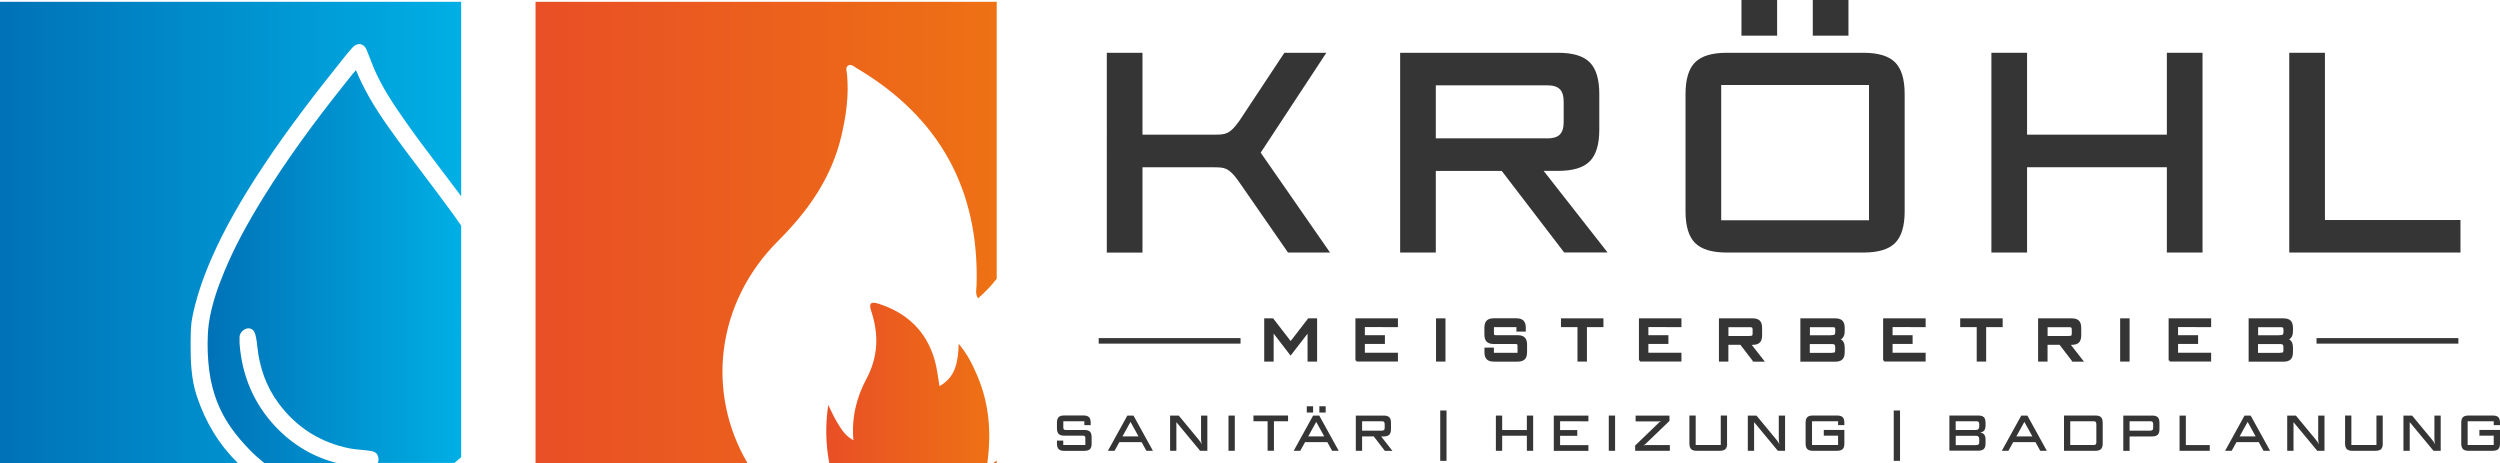 <?xml version="1.0" encoding="utf-8"?>
<!-- Generator: Adobe Illustrator 26.0.1, SVG Export Plug-In . SVG Version: 6.00 Build 0)  -->
<svg version="1.1" id="Ebene_1" xmlns="http://www.w3.org/2000/svg" xmlns:xlink="http://www.w3.org/1999/xlink" x="0px" y="0px"
	 viewBox="0 0 452.81 83.86" style="enable-background:new 0 0 452.81 83.86;" xml:space="preserve">
<style type="text/css">
	.st0{fill:url(#SVGID_1_);}
	.st1{fill:url(#SVGID_00000174561223036404205570000003008977519801286554_);}
	.st2{fill:url(#SVGID_00000183236421696741792620000003594387365782583949_);}
	.st3{fill:url(#SVGID_00000158729904027934873920000010337834557400856765_);}
	.st4{fill:url(#SVGID_00000068643380353211423430000003520331283341028493_);}
	.st5{fill:#353535;stroke:#353535;stroke-width:0.38;stroke-miterlimit:10;}
	.st6{fill:#353535;}
</style>
<g>
	<g>
		<linearGradient id="SVGID_1_" gradientUnits="userSpaceOnUse" x1="37.595" y1="48.29" x2="83.529" y2="48.29">
			<stop  offset="0" style="stop-color:#0072B7"/>
			<stop  offset="1" style="stop-color:#00AFE5"/>
		</linearGradient>
		<path class="st0" d="M83.53,40.86c-0.49-0.71-1-1.43-1.54-2.18c-1.69-2.33-3.46-4.66-5.16-6.92c-2.16-2.85-4.39-5.8-6.5-8.78
			c-2.64-3.72-4.51-7-5.86-10.28c-0.47,0.51-0.9,1.07-1.33,1.61l-0.43,0.54c-6.1,7.63-10.79,14.15-14.77,20.54
			c-3.22,5.16-5.53,9.51-7.27,13.7c-1.04,2.51-2.31,5.84-2.83,9.41c-0.19,1.33-0.23,2.66-0.24,3.67c0,4.77,0.68,8.39,2.2,11.73
			c1.19,2.61,2.95,5.05,5.52,7.68c0.81,0.83,1.67,1.57,2.55,2.28h13.12c-4.24-1.09-7.96-3.28-11.06-6.55
			c-3.9-4.12-6.11-9.2-6.54-15.13l0-1.02c0-0.09,0-0.17,0.01-0.25c0.07-0.7,0.85-1.43,1.55-1.44c0.64-0.01,1.09,0.36,1.3,1.13
			c0.2,0.73,0.29,1.47,0.36,2.16c0.39,3.88,1.66,7.31,3.79,10.21c3.27,4.44,7.65,7.22,13.02,8.26c0.61,0.12,1.22,0.17,1.87,0.23
			c0.64,0.06,1.31,0.12,1.97,0.24c0.3,0.06,0.86,0.16,1.14,0.76c0.22,0.48,0.23,0.99,0.01,1.39h13.9c0.41-0.33,0.82-0.68,1.22-1.03
			V40.86z"/>
		
			<linearGradient id="SVGID_00000047739116983348020610000017117674668768065957_" gradientUnits="userSpaceOnUse" x1="0" y1="42.099" x2="83.529" y2="42.099">
			<stop  offset="0" style="stop-color:#0072B7"/>
			<stop  offset="1" style="stop-color:#00AFE5"/>
		</linearGradient>
		<path style="fill:url(#SVGID_00000047739116983348020610000017117674668768065957_);" d="M35.65,71.76
			c-1.04-3.12-1.13-6.4-1.13-9.5c0.01-0.34,0.01-0.68,0.02-1.02c0.01-1.17,0.03-2.49,0.29-3.78c0.69-3.42,1.86-6.98,3.57-10.87
			c2.24-5.08,5.19-10.33,9.3-16.53c4.63-6.99,9.8-13.62,14.25-19.18c0.57-0.72,1.19-1.48,1.84-2.21c0.59-0.66,1.13-0.73,1.48-0.67
			c0.35,0.06,0.83,0.29,1.16,1.09c0.21,0.51,0.41,1.03,0.61,1.55c0.22,0.58,0.44,1.16,0.68,1.73c1.48,3.45,3.55,6.52,5.54,9.37
			c2.09,3,4.34,5.96,6.52,8.83c1.08,1.42,2.17,2.85,3.23,4.28c0.17,0.23,0.35,0.47,0.52,0.71V0.33H0v83.53h43.07
			C39.72,80.57,37.23,76.53,35.65,71.76z"/>
	</g>
	<g>
		
			<linearGradient id="SVGID_00000137846191680772417040000015604954239239404458_" gradientUnits="userSpaceOnUse" x1="149.672" y1="69.343" x2="179.184" y2="69.343">
			<stop  offset="0" style="stop-color:#E94F26"/>
			<stop  offset="1" style="stop-color:#EE7114"/>
		</linearGradient>
		<path style="fill:url(#SVGID_00000137846191680772417040000015604954239239404458_);" d="M177.01,68.06
			c-0.82-1.91-1.68-3.79-3.37-5.79c-0.1,3.28-0.54,6.03-3.47,7.66c-0.3-1.66-0.44-3.21-0.87-4.69c-1.51-5.29-5.05-8.61-10.24-10.25
			c-1.35-0.42-1.72-0.02-1.27,1.32c1.4,4.21,1.3,8.27-0.85,12.29c-1.8,3.36-2.73,7.01-2.37,11.14c-1.46-0.79-2.14-1.94-2.82-3.03
			c-0.67-1.07-1.17-2.24-1.74-3.36c-0.54,3.69-0.45,7.18,0.19,10.52h28.63C179.59,78.31,179.17,73.08,177.01,68.06z"/>
		
			<linearGradient id="SVGID_00000011005050530328286500000007379384672882239128_" gradientUnits="userSpaceOnUse" x1="179.914" y1="83.63" x2="180.531" y2="83.63">
			<stop  offset="0" style="stop-color:#E94F26"/>
			<stop  offset="1" style="stop-color:#EE7114"/>
		</linearGradient>
		<path style="fill:url(#SVGID_00000011005050530328286500000007379384672882239128_);" d="M180.53,83.86V83.4
			c-0.2,0.16-0.41,0.31-0.62,0.47H180.53z"/>
		
			<linearGradient id="SVGID_00000173843631225381083930000001905293379668372134_" gradientUnits="userSpaceOnUse" x1="97.002" y1="42.099" x2="180.531" y2="42.099">
			<stop  offset="0" style="stop-color:#E94F26"/>
			<stop  offset="1" style="stop-color:#EE7114"/>
		</linearGradient>
		<path style="fill:url(#SVGID_00000173843631225381083930000001905293379668372134_);" d="M140.93,43.64
			c5.43-5.42,9.66-11.4,11.45-18.95c0.87-3.69,1.4-7.4,1.04-11.21c-0.05-0.55-0.36-1.27,0.22-1.62c0.55-0.33,1.08,0.23,1.56,0.51
			c14.94,8.85,22.19,21.94,21.68,39.31c-0.02,0.72-0.28,1.48,0.26,2.36c1.28-1.1,2.4-2.28,3.39-3.56V0.33H97v83.53h38.38
			C127.96,71.24,129.57,54.99,140.93,43.64z"/>
	</g>
</g>
<g>
	<path class="st5" d="M237.02,65.3v-4.84c0-0.17,0.01-0.33,0.02-0.48s0.03-0.29,0.07-0.41c-0.04,0.12-0.1,0.25-0.19,0.39
		c-0.09,0.14-0.18,0.26-0.25,0.37l-2.91,3.77l-2.9-3.77c-0.08-0.11-0.16-0.23-0.26-0.37c-0.09-0.14-0.16-0.27-0.19-0.39
		c0.04,0.12,0.06,0.26,0.07,0.41s0.02,0.31,0.02,0.48v4.84h-1.33v-7.45h1.33l3.27,4.23l3.27-4.23h1.33v7.45H237.02z"/>
	<path class="st5" d="M245.69,65.3v-7.45h7.32v1.21l-5.99-0.01v1.85h3.63v1.21h-3.63v1.97h5.99v1.21H245.69z"/>
	<path class="st5" d="M260.29,65.3v-7.45h1.33v7.45H260.29z"/>
	<path class="st5" d="M274.85,59.87v-0.81h-4.45v1.33c0,0.18,0.04,0.32,0.12,0.39s0.21,0.12,0.39,0.12h3.95
		c0.55,0,0.94,0.12,1.18,0.36c0.24,0.24,0.36,0.63,0.36,1.18v1.33c0,0.55-0.12,0.94-0.36,1.18c-0.24,0.24-0.63,0.36-1.18,0.36h-4.26
		c-0.55,0-0.94-0.12-1.18-0.36c-0.24-0.24-0.36-0.63-0.36-1.18v-0.62h1.33v0.94h4.66v-1.46c0-0.18-0.04-0.32-0.12-0.39
		s-0.21-0.12-0.39-0.12h-3.95c-0.55,0-0.94-0.12-1.18-0.36c-0.24-0.24-0.36-0.63-0.36-1.18v-1.2c0-0.55,0.12-0.94,0.36-1.18
		c0.24-0.24,0.63-0.36,1.18-0.36h4.04c0.55,0,0.94,0.12,1.18,0.36c0.24,0.24,0.36,0.63,0.36,1.18v0.49H274.85z"/>
	<path class="st5" d="M285.91,65.3v-6.24h-2.99v-1.21h7.31v1.21h-2.99v6.24H285.91z"/>
	<path class="st5" d="M297.04,65.3v-7.45h7.32v1.21l-5.99-0.01v1.85H302v1.21h-3.63v1.97h5.99v1.21H297.04z"/>
	<path class="st5" d="M317.65,65.3l-2.33-3.04h-2.46v3.04h-1.33v-7.45h5.9c0.55,0,0.94,0.12,1.18,0.36
		c0.24,0.24,0.36,0.63,0.36,1.18v1.34c0,0.55-0.12,0.94-0.36,1.18c-0.24,0.24-0.63,0.36-1.18,0.36h-0.54l2.38,3.04H317.65z
		 M317.02,61.04c0.22,0,0.38-0.05,0.47-0.14s0.14-0.25,0.14-0.47v-0.75c0-0.22-0.05-0.38-0.14-0.47s-0.25-0.14-0.47-0.14h-4.15v1.98
		H317.02z"/>
	<path class="st5" d="M326.28,57.85h6.11c0.55,0,0.94,0.12,1.18,0.36c0.24,0.24,0.36,0.63,0.36,1.18v0.55
		c0,0.27-0.03,0.49-0.08,0.67c-0.05,0.18-0.13,0.33-0.23,0.45s-0.22,0.21-0.37,0.27c-0.15,0.06-0.31,0.11-0.5,0.13
		c0.18,0.03,0.35,0.07,0.5,0.13s0.27,0.15,0.37,0.27s0.18,0.27,0.23,0.45c0.05,0.18,0.08,0.41,0.08,0.68v0.79
		c0,0.55-0.12,0.94-0.36,1.18c-0.24,0.24-0.63,0.36-1.18,0.36h-6.11V57.85z M331.83,60.9c0.27,0,0.46-0.06,0.59-0.18
		c0.12-0.12,0.18-0.32,0.18-0.58v-0.46c0-0.22-0.05-0.38-0.14-0.47s-0.25-0.14-0.47-0.14h-4.36v1.84H331.83z M331.98,64.08
		c0.22,0,0.38-0.05,0.47-0.14s0.14-0.25,0.14-0.47v-0.58c0-0.26-0.05-0.44-0.15-0.56c-0.1-0.12-0.27-0.19-0.51-0.2h-4.32v1.97
		H331.98z"/>
	<path class="st5" d="M341.27,65.3v-7.45h7.32v1.21l-5.99-0.01v1.85h3.63v1.21h-3.63v1.97h5.99v1.21H341.27z"/>
	<path class="st5" d="M358.22,65.3v-6.24h-2.99v-1.21h7.31v1.21h-2.99v6.24H358.22z"/>
	<path class="st5" d="M375.46,65.3l-2.33-3.04h-2.46v3.04h-1.33v-7.45h5.89c0.55,0,0.94,0.12,1.18,0.36
		c0.24,0.24,0.36,0.63,0.36,1.18v1.34c0,0.55-0.12,0.94-0.36,1.18c-0.24,0.24-0.63,0.36-1.18,0.36h-0.54l2.38,3.04H375.46z
		 M374.83,61.04c0.22,0,0.38-0.05,0.47-0.14s0.14-0.25,0.14-0.47v-0.75c0-0.22-0.05-0.38-0.14-0.47s-0.25-0.14-0.47-0.14h-4.15v1.98
		H374.83z"/>
	<path class="st5" d="M384.2,65.3v-7.45h1.33v7.45H384.2z"/>
	<path class="st5" d="M392.98,65.3v-7.45h7.32v1.21l-5.99-0.01v1.85h3.63v1.21h-3.63v1.97h5.99v1.21H392.98z"/>
	<path class="st5" d="M407.47,57.85h6.11c0.55,0,0.94,0.12,1.18,0.36c0.24,0.24,0.36,0.63,0.36,1.18v0.55
		c0,0.27-0.03,0.49-0.08,0.67c-0.05,0.18-0.13,0.33-0.23,0.45s-0.22,0.21-0.37,0.27c-0.15,0.06-0.31,0.11-0.5,0.13
		c0.18,0.03,0.35,0.07,0.5,0.13s0.27,0.15,0.37,0.27s0.18,0.27,0.23,0.45c0.05,0.18,0.08,0.41,0.08,0.68v0.79
		c0,0.55-0.12,0.94-0.36,1.18c-0.24,0.24-0.63,0.36-1.18,0.36h-6.11V57.85z M413.01,60.9c0.27,0,0.46-0.06,0.59-0.18
		c0.12-0.12,0.18-0.32,0.18-0.58v-0.46c0-0.22-0.05-0.38-0.14-0.47s-0.25-0.14-0.47-0.14h-4.36v1.84H413.01z M413.16,64.08
		c0.22,0,0.38-0.05,0.47-0.14s0.14-0.25,0.14-0.47v-0.58c0-0.26-0.05-0.44-0.15-0.56c-0.1-0.12-0.27-0.19-0.51-0.2h-4.32v1.97
		H413.16z"/>
</g>
<g>
	<g>
		<path class="st6" d="M196.4,77V76.3h-3.81v1.14c0,0.16,0.03,0.27,0.1,0.34c0.07,0.07,0.18,0.1,0.34,0.1h3.38
			c0.47,0,0.8,0.1,1.01,0.31c0.2,0.2,0.3,0.54,0.3,1.01v1.14c0,0.47-0.1,0.8-0.3,1.01c-0.2,0.2-0.54,0.31-1.01,0.31h-3.65
			c-0.47,0-0.8-0.1-1.01-0.31c-0.2-0.2-0.31-0.54-0.31-1.01V79.8h1.14v0.8h4v-1.25c0-0.16-0.03-0.27-0.1-0.34
			c-0.07-0.07-0.18-0.1-0.34-0.1h-3.38c-0.47,0-0.8-0.1-1.01-0.31c-0.2-0.2-0.31-0.54-0.31-1.01v-1.03c0-0.47,0.1-0.8,0.31-1.01
			c0.2-0.2,0.54-0.3,1.01-0.3h3.47c0.47,0,0.8,0.1,1.01,0.3c0.2,0.2,0.31,0.54,0.31,1.01V77H196.4z"/>
		<path class="st6" d="M207.64,81.65l-0.87-1.57h-4.03l-0.87,1.57h-1.2l3.52-6.38h1.11l3.52,6.38H207.64z M204.76,76.41l-1.45,2.63
			h2.9L204.76,76.41z"/>
		<path class="st6" d="M217.37,81.65l-4.3-5.19v5.19h-1.14v-6.38h1.57l3.64,4.4c0.12,0.15,0.22,0.29,0.31,0.42s0.16,0.27,0.22,0.4
			c-0.04-0.13-0.07-0.27-0.09-0.44c-0.02-0.16-0.04-0.34-0.04-0.54v-4.24h1.14v6.38H217.37z"/>
		<path class="st6" d="M222.51,81.65v-6.38h1.14v6.38H222.51z"/>
		<path class="st6" d="M229.59,81.65V76.3h-2.56v-1.04h6.27v1.04h-2.56v5.34H229.59z"/>
		<path class="st6" d="M241.28,81.65l-0.87-1.57h-4.03l-0.87,1.57h-1.19l3.52-6.38h1.11l3.52,6.38H241.28z M237.83,74.72h-1.14
			v-1.14h1.14V74.72z M238.4,76.41l-1.45,2.63h2.9L238.4,76.41z M240.11,74.72h-1.14v-1.14h1.14V74.72z"/>
		<path class="st6" d="M250.82,81.65l-2-2.61h-2.11v2.61h-1.14v-6.38h5.05c0.47,0,0.8,0.1,1.01,0.3c0.2,0.2,0.31,0.54,0.31,1.01
			v1.15c0,0.47-0.1,0.8-0.31,1.01c-0.2,0.2-0.54,0.31-1.01,0.31h-0.46l2.04,2.61H250.82z M250.27,78c0.19,0,0.32-0.04,0.41-0.12
			s0.12-0.22,0.12-0.41v-0.64c0-0.19-0.04-0.32-0.12-0.41s-0.22-0.12-0.41-0.12h-3.56V78H250.27z"/>
		<path class="st6" d="M260.86,83.47v-9.12H262v9.12H260.86z"/>
		<path class="st6" d="M276.55,81.65v-2.73h-4.47v2.73h-1.14v-6.38h1.14v2.62h4.47v-2.62h1.14v6.38H276.55z"/>
		<path class="st6" d="M281.43,81.65v-6.38h6.27v1.04l-5.13-0.01v1.59h3.11v1.04h-3.11v1.69h5.13v1.04H281.43z"/>
		<path class="st6" d="M291.39,81.65v-6.38h1.14v6.38H291.39z"/>
		<path class="st6" d="M302.45,80.6v1.05h-6.28v-0.96l4.36-4.2c0.05-0.05,0.1-0.09,0.15-0.12s0.1-0.06,0.14-0.09
			c0.05-0.02,0.1-0.05,0.15-0.08c-0.05,0.02-0.1,0.04-0.16,0.06c-0.05,0.01-0.1,0.02-0.16,0.04c-0.06,0.01-0.12,0.02-0.19,0.02
			h-4.21v-1.05h6.13v0.97l-4.36,4.19c-0.11,0.1-0.21,0.17-0.29,0.22c-0.05,0.03-0.1,0.05-0.15,0.07c0.05-0.02,0.1-0.04,0.16-0.05
			c0.05-0.01,0.1-0.02,0.16-0.04c0.06-0.01,0.12-0.02,0.19-0.02H302.45z"/>
		<path class="st6" d="M312.83,80.33c0,0.47-0.1,0.8-0.31,1.01c-0.2,0.2-0.54,0.31-1.01,0.31h-4.2c-0.47,0-0.8-0.1-1.01-0.31
			c-0.2-0.2-0.31-0.54-0.31-1.01v-5.07h1.14v5.34h4.54v-5.34h1.14V80.33z"/>
		<path class="st6" d="M322.01,81.65l-4.3-5.19v5.19h-1.14v-6.38h1.57l3.64,4.4c0.12,0.15,0.22,0.29,0.31,0.42s0.16,0.27,0.22,0.4
			c-0.04-0.13-0.07-0.27-0.09-0.44c-0.02-0.16-0.04-0.34-0.04-0.54v-4.24h1.14v6.38H322.01z"/>
		<path class="st6" d="M334.06,80.33c0,0.47-0.1,0.8-0.31,1.01c-0.2,0.2-0.54,0.31-1.01,0.31h-4.38c-0.47,0-0.8-0.1-1.01-0.31
			c-0.2-0.2-0.31-0.54-0.31-1.01v-3.76c0-0.47,0.1-0.8,0.31-1.01c0.2-0.2,0.54-0.3,1.01-0.3h4.38c0.47,0,0.8,0.1,1.01,0.3
			c0.2,0.2,0.31,0.54,0.31,1.01V77h-1.14V76.3h-4.72v4.3h4.72v-1.69h-2.59v-1.04h3.73V80.33z"/>
		<path class="st6" d="M343,83.47v-9.12h1.14v9.12H343z"/>
		<path class="st6" d="M353.08,75.26h5.23c0.47,0,0.8,0.1,1.01,0.3c0.2,0.2,0.31,0.54,0.31,1.01v0.47c0,0.23-0.02,0.42-0.07,0.58
			c-0.04,0.16-0.11,0.28-0.2,0.38c-0.08,0.1-0.19,0.18-0.31,0.23c-0.12,0.05-0.27,0.09-0.42,0.11c0.16,0.02,0.3,0.06,0.42,0.11
			c0.12,0.05,0.23,0.13,0.31,0.23c0.09,0.1,0.15,0.23,0.2,0.38c0.05,0.16,0.07,0.35,0.07,0.58v0.67c0,0.47-0.1,0.8-0.31,1.01
			c-0.2,0.2-0.54,0.31-1.01,0.31h-5.23V75.26z M357.83,77.88c0.23,0,0.4-0.05,0.5-0.16s0.16-0.27,0.16-0.5v-0.39
			c0-0.19-0.04-0.32-0.12-0.41s-0.22-0.12-0.41-0.12h-3.74v1.58H357.83z M357.96,80.61c0.19,0,0.32-0.04,0.41-0.12
			s0.12-0.22,0.12-0.41v-0.5c0-0.22-0.04-0.38-0.13-0.48c-0.09-0.1-0.23-0.16-0.43-0.17h-3.7v1.69H357.96z"/>
		<path class="st6" d="M369.54,81.65l-0.87-1.57h-4.03l-0.87,1.57h-1.19l3.52-6.38h1.11l3.52,6.38H369.54z M366.66,76.41l-1.45,2.63
			h2.9L366.66,76.41z"/>
		<path class="st6" d="M373.84,75.26h5.69c0.47,0,0.8,0.1,1.01,0.3c0.2,0.2,0.31,0.54,0.31,1.01v3.76c0,0.47-0.1,0.8-0.31,1.01
			c-0.2,0.2-0.54,0.31-1.01,0.31h-5.69V75.26z M379.17,80.61c0.19,0,0.32-0.04,0.41-0.12s0.12-0.22,0.12-0.41v-3.25
			c0-0.19-0.04-0.32-0.12-0.41s-0.22-0.12-0.41-0.12h-4.2v4.3H379.17z"/>
		<path class="st6" d="M384.58,81.65v-6.38h5.23c0.47,0,0.8,0.1,1.01,0.3c0.2,0.2,0.31,0.54,0.31,1.01v1.15
			c0,0.47-0.1,0.8-0.31,1.01c-0.2,0.2-0.54,0.31-1.01,0.31h-4.09v2.61H384.58z M389.46,78c0.19,0,0.32-0.04,0.41-0.12
			s0.12-0.22,0.12-0.41v-0.64c0-0.19-0.04-0.32-0.12-0.41s-0.22-0.12-0.41-0.12h-3.74V78H389.46z"/>
		<path class="st6" d="M394.77,81.65v-6.38h1.14v5.34h4.33v1.04H394.77z"/>
		<path class="st6" d="M409.98,81.65l-0.87-1.57h-4.03l-0.87,1.57h-1.19l3.52-6.38h1.11l3.52,6.38H409.98z M407.1,76.41l-1.45,2.63
			h2.9L407.1,76.41z"/>
		<path class="st6" d="M419.71,81.65l-4.3-5.19v5.19h-1.14v-6.38h1.57l3.64,4.4c0.12,0.15,0.22,0.29,0.31,0.42s0.16,0.27,0.22,0.4
			c-0.04-0.13-0.07-0.27-0.09-0.44s-0.04-0.34-0.04-0.54v-4.24h1.14v6.38H419.71z"/>
		<path class="st6" d="M431.58,80.33c0,0.47-0.1,0.8-0.3,1.01c-0.2,0.2-0.54,0.31-1.01,0.31h-4.2c-0.47,0-0.8-0.1-1.01-0.31
			c-0.2-0.2-0.31-0.54-0.31-1.01v-5.07h1.14v5.34h4.54v-5.34h1.14V80.33z"/>
		<path class="st6" d="M440.76,81.65l-4.3-5.19v5.19h-1.14v-6.38h1.57l3.64,4.4c0.12,0.15,0.22,0.29,0.31,0.42s0.16,0.27,0.22,0.4
			c-0.04-0.13-0.07-0.27-0.09-0.44s-0.04-0.34-0.04-0.54v-4.24h1.14v6.38H440.76z"/>
		<path class="st6" d="M452.81,80.33c0,0.47-0.1,0.8-0.31,1.01c-0.2,0.2-0.54,0.31-1.01,0.31h-4.38c-0.47,0-0.8-0.1-1.01-0.31
			c-0.2-0.2-0.31-0.54-0.31-1.01v-3.76c0-0.47,0.1-0.8,0.31-1.01c0.2-0.2,0.54-0.3,1.01-0.3h4.38c0.47,0,0.8,0.1,1.01,0.3
			c0.2,0.2,0.31,0.54,0.31,1.01V77h-1.14V76.3h-4.72v4.3h4.72v-1.69h-2.59v-1.04h3.73V80.33z"/>
	</g>
</g>
<g>
	<path class="st6" d="M233.29,45.74l-8.99-12.97c-0.41-0.58-0.79-1.05-1.14-1.39c-0.34-0.34-0.68-0.59-1.01-0.75
		c-0.33-0.16-0.66-0.25-1.01-0.28c-0.34-0.03-0.74-0.05-1.19-0.05h-13.02v15.45h-6.46V9.56h6.46v14.83h13.18
		c0.45,0,0.84-0.02,1.19-0.05c0.34-0.03,0.68-0.13,1.01-0.28c0.33-0.16,0.66-0.4,1.01-0.75s0.72-0.81,1.14-1.4l8.17-12.35h7.6
		l-11.89,18.09l12.56,18.09H233.29z"/>
	<path class="st6" d="M283.32,45.74L272,30.96h-11.94v14.78h-6.46V9.56h28.63c2.65,0,4.56,0.58,5.71,1.73
		c1.15,1.16,1.73,3.06,1.73,5.71v6.51c0,2.65-0.58,4.56-1.73,5.71c-1.15,1.16-3.06,1.73-5.71,1.73h-2.64l11.58,14.78H283.32z
		 M280.22,25.07c1.07,0,1.83-0.23,2.3-0.7c0.47-0.47,0.7-1.23,0.7-2.3v-3.62c0-1.07-0.23-1.83-0.7-2.3c-0.46-0.46-1.23-0.7-2.3-0.7
		h-20.16v9.61H280.22z"/>
	<path class="st6" d="M312.73,45.74c-2.65,0-4.56-0.58-5.71-1.73c-1.15-1.15-1.73-3.06-1.73-5.71V17c0-2.65,0.58-4.56,1.73-5.71
		c1.15-1.15,3.06-1.73,5.71-1.73h24.81c2.65,0,4.56,0.58,5.71,1.73c1.15,1.16,1.73,3.06,1.73,5.71V38.3c0,2.65-0.58,4.56-1.73,5.71
		c-1.15,1.16-3.06,1.73-5.71,1.73H312.73z M338.52,39.9V15.4h-26.77v24.5H338.52z M321.88,6.46h-6.46V0h6.46V6.46z M334.8,6.46
		h-6.46V0h6.46V6.46z"/>
	<path class="st6" d="M392.47,45.74V30.29h-25.32v15.45h-6.46V9.56h6.46v14.83h25.32V9.56h6.46v36.18H392.47z"/>
	<path class="st6" d="M414.64,45.74V9.56h6.46v30.29h24.55v5.89H414.64z"/>
</g>
<rect x="199" y="61.24" class="st6" width="25.69" height="1"/>
<rect x="419.58" y="61.24" class="st6" width="25.69" height="1"/>
</svg>

